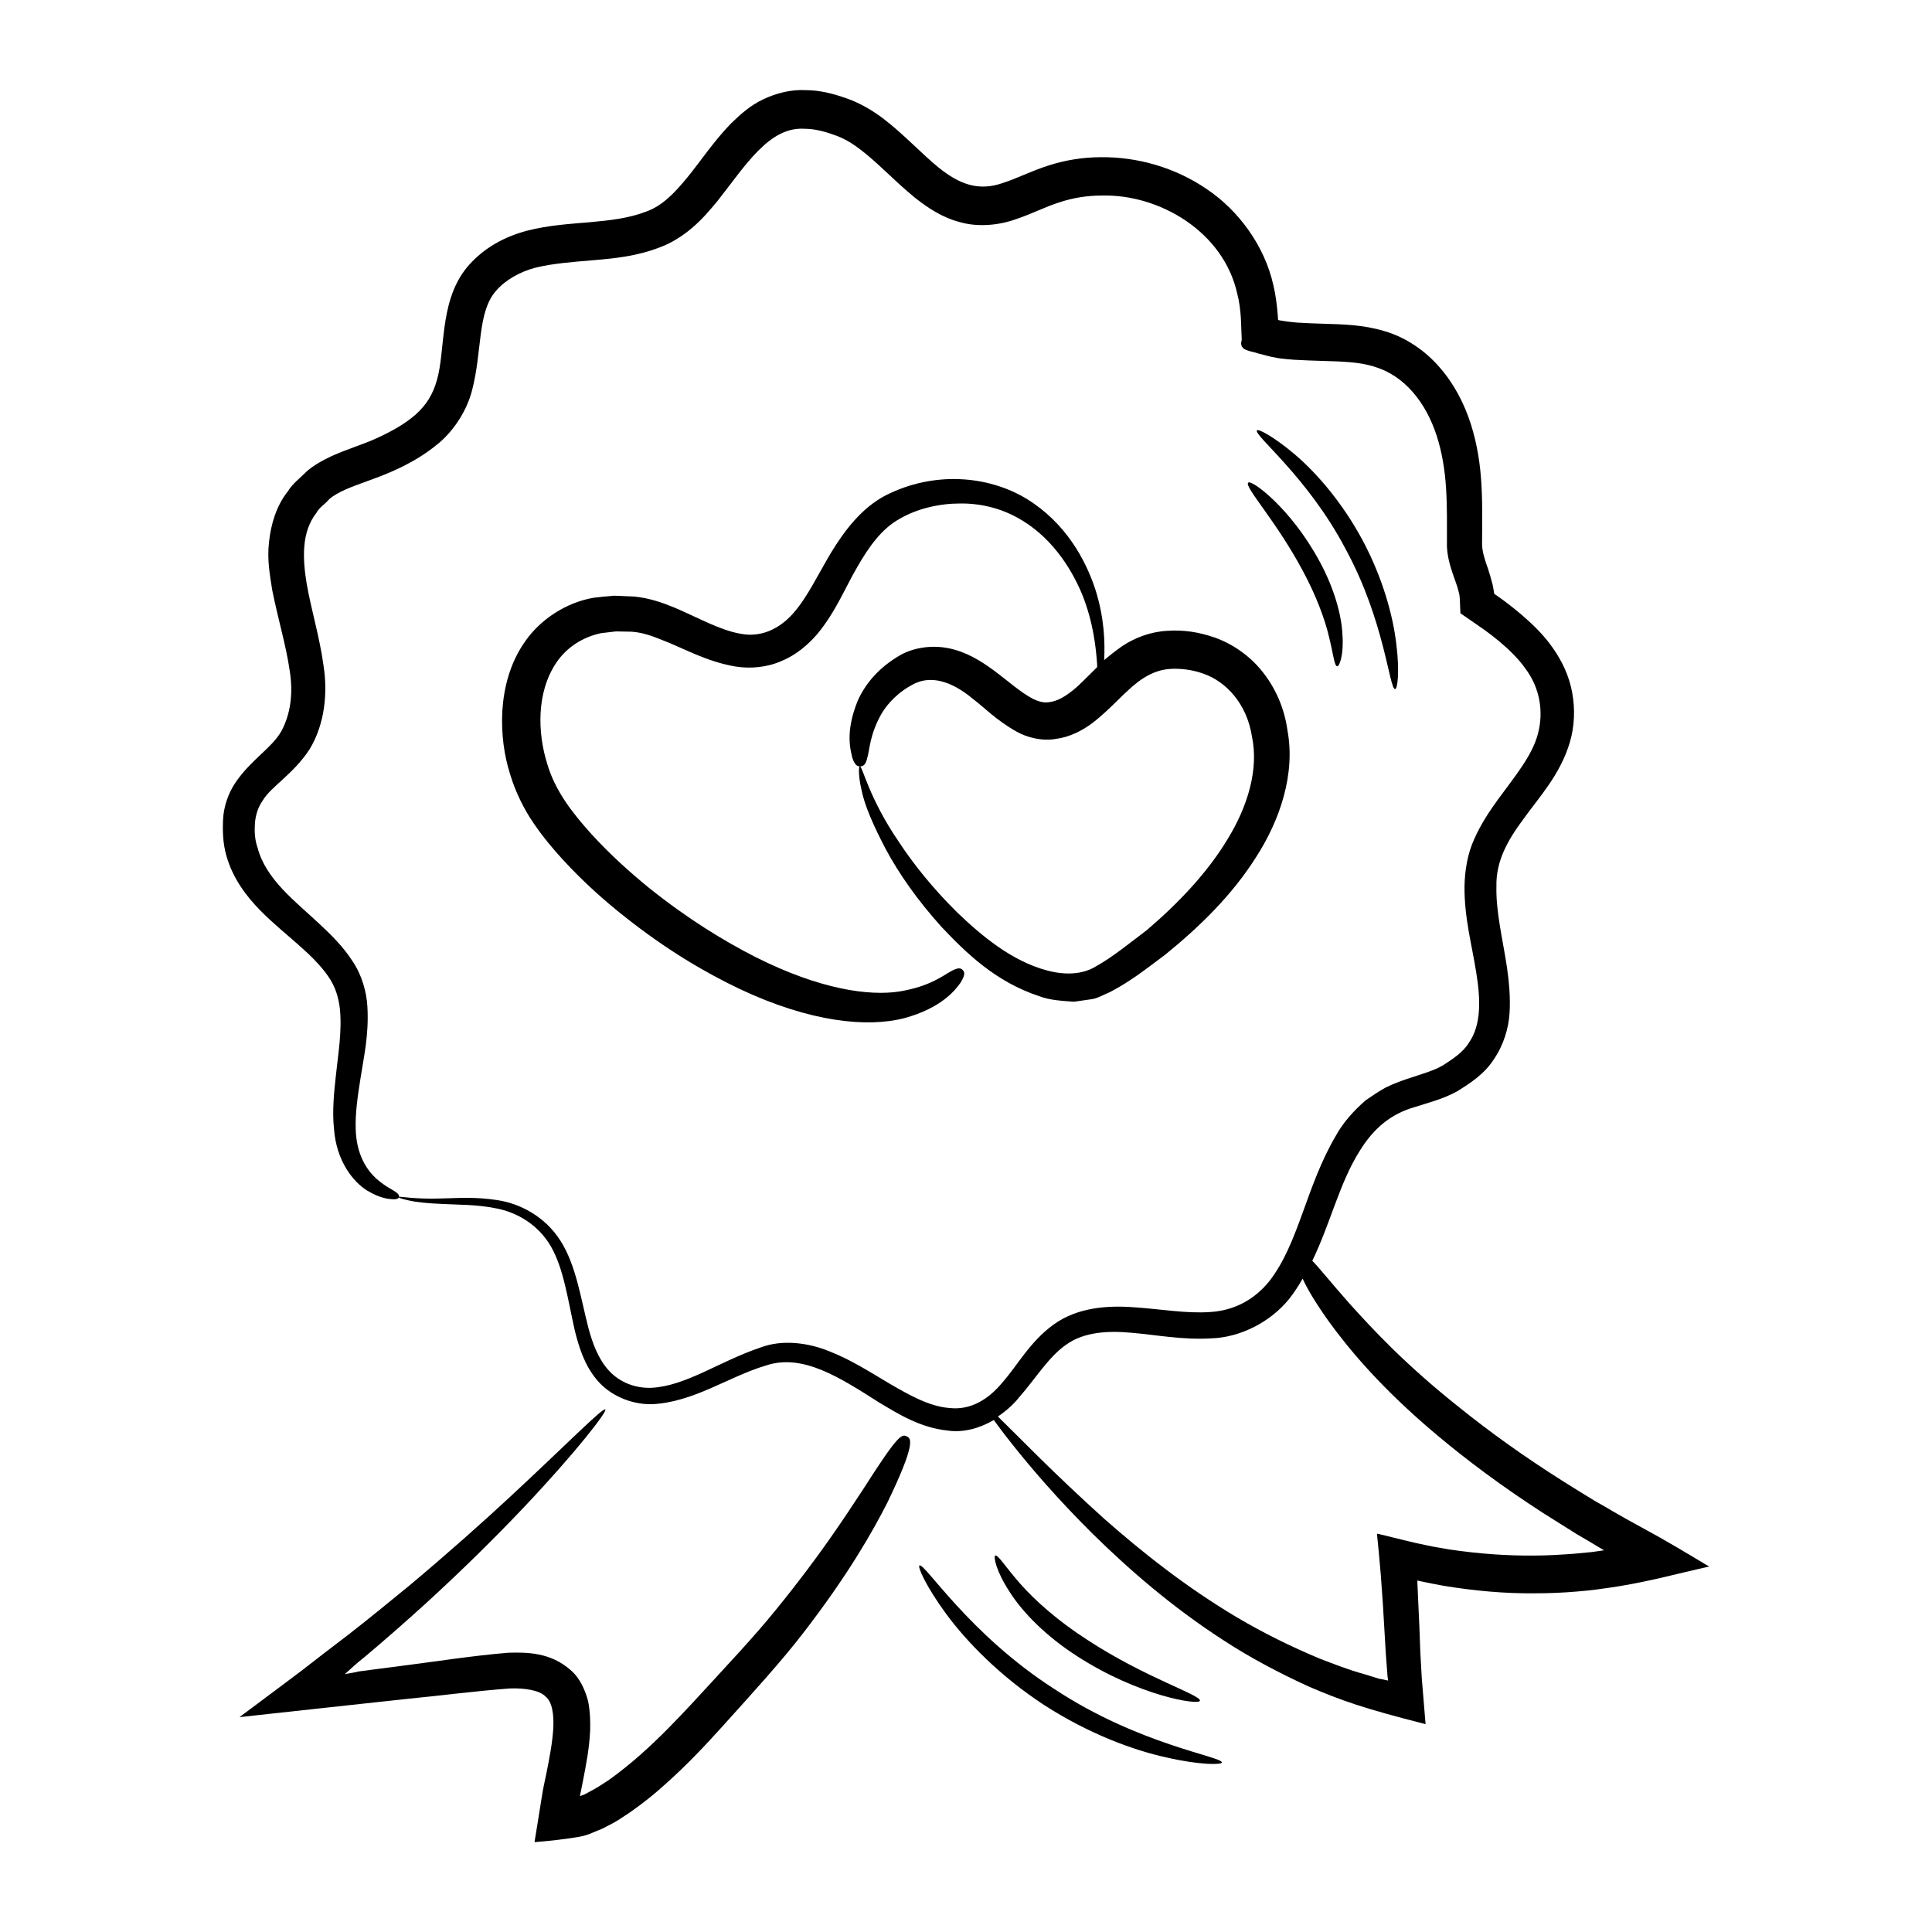 <svg xmlns="http://www.w3.org/2000/svg" id="Layer_1" viewBox="0 0 66 66"><g><path d="m18.22 28.11c.32.47.67.89 1.02 1.27.7.76 1.42 1.4 2.12 1.95 1.4 1.11 2.72 1.89 3.92 2.46 2.4 1.13 4.35 1.32 5.62.99 1.27-.35 1.74-.96 1.92-1.22.18-.3.12-.37.06-.43s-.15-.09-.41.06c-.26.14-.71.51-1.74.68-1.03.16-2.7-.06-4.91-1.17-1.1-.56-2.34-1.32-3.65-2.37-.65-.53-1.32-1.13-1.96-1.83-.64-.71-1.25-1.48-1.52-2.42-.32-1.02-.38-2.42.32-3.45.34-.5.87-.86 1.52-1l.51-.06.54.01c.32.02.67.13 1.03.28.74.28 1.51.74 2.52.91.5.08 1.08.03 1.57-.19.49-.2.9-.55 1.22-.92.63-.76.95-1.58 1.36-2.28.4-.7.84-1.32 1.46-1.66.6-.35 1.36-.52 2.05-.52.7-.01 1.37.16 1.94.47 1.15.62 1.85 1.7 2.24 2.64.38.95.47 1.81.51 2.39v.09c-.35.34-.64.66-.93.87-.24.18-.46.29-.67.32-.2.04-.36 0-.58-.1-.43-.22-.88-.63-1.34-.97-.47-.35-.99-.66-1.58-.77-.57-.11-1.16-.01-1.59.22-.8.45-1.25 1.04-1.49 1.58-.44 1.09-.24 1.69-.18 1.96.1.28.19.28.28.28.09-.01.17-.04.23-.3.08-.25.07-.77.49-1.51.21-.35.59-.76 1.15-1.03.5-.23 1.17-.13 1.96.53.41.31.81.74 1.51 1.13.34.19.86.33 1.34.24.47-.06.91-.29 1.25-.55.69-.53 1.16-1.16 1.74-1.53.29-.18.58-.29.92-.31s.75.03 1.11.16c.79.27 1.5 1.04 1.67 2.16.23 1.09-.13 2.35-.83 3.49-.69 1.15-1.69 2.2-2.77 3.12-.57.43-1.17.92-1.71 1.22-.49.31-1.11.31-1.7.15-1.2-.32-2.24-1.19-3.07-1.99-.83-.82-1.5-1.66-1.99-2.41-1.02-1.49-1.24-2.59-1.33-2.58-.03 0-.06.3.06.81.1.52.4 1.21.83 2.03.44.82 1.07 1.73 1.9 2.65.84.89 1.85 1.88 3.34 2.37.36.14.78.16 1.19.19l.63-.09c.21-.04.4-.16.6-.24.73-.38 1.27-.82 1.89-1.28 1.17-.95 2.28-2.03 3.1-3.33.82-1.27 1.35-2.85 1.07-4.34-.1-.73-.4-1.43-.85-1.99-.44-.56-1.04-.96-1.63-1.17-.55-.19-1.07-.27-1.63-.23-.57.03-1.11.24-1.53.52-.23.16-.43.32-.62.48.03-.6.01-1.43-.3-2.41-.34-1.04-1.03-2.29-2.35-3.1-1.32-.8-3.17-.95-4.81-.12-.83.43-1.42 1.22-1.87 1.96-.45.75-.81 1.53-1.3 2.08s-1.12.82-1.79.69c-.7-.12-1.43-.54-2.25-.89-.41-.17-.87-.33-1.37-.38l-.7-.03c-.24.02-.47.04-.7.07-.94.16-1.82.74-2.34 1.49-.53.75-.73 1.6-.78 2.38-.04.78.06 1.52.27 2.17.18.6.47 1.18.79 1.65z"></path><path d="m30.98 49.07c-.18-.09-.31-.05-1.49 1.8-.6.91-1.48 2.28-2.99 4.13-.75.93-1.71 1.94-2.82 3.15-.55.59-1.15 1.22-1.82 1.81-.34.3-.7.59-1.08.86-.19.12-.39.26-.59.36-.1.05-.2.12-.3.15l-.08.03c.04-.18.07-.36.11-.55.1-.52.21-1.06.24-1.69.01-.31 0-.65-.07-1.01-.1-.36-.26-.77-.6-1.06-.68-.6-1.48-.61-2.13-.59-1.3.11-2.46.3-3.73.46l-.93.12-.45.06-.08.02-.39.07.19-.17.12-.11.15-.13.27-.22c.7-.59 1.38-1.19 2.02-1.77 1.27-1.16 2.4-2.28 3.32-3.25 1.85-1.95 2.9-3.33 2.83-3.39-.08-.08-1.29 1.16-3.24 2.97-.98.91-2.15 1.95-3.45 3.04-.66.54-1.34 1.1-2.06 1.66-.55.42-1.1.84-1.65 1.27-.69.52-1.39 1.04-2.1 1.57 1.85-.2 3.73-.41 5.6-.61 1.23-.12 2.53-.29 3.64-.37.53-.02 1.03.07 1.22.28.22.17.29.61.26 1.1-.03.48-.13 1-.23 1.5l-.08.38-.04.2-.06.36c-.08.49-.15.96-.23 1.43.52-.04 1.04-.1 1.51-.18.12-.02.24-.05.37-.1l.29-.12c.15-.05.27-.13.4-.19.26-.13.48-.29.71-.44.44-.31.84-.63 1.2-.96.73-.65 1.34-1.3 1.9-1.92 1.1-1.22 2.06-2.27 2.82-3.26 1.51-1.96 2.34-3.42 2.85-4.42.98-2.03.82-2.2.67-2.27z"></path><path d="m58.31 53.47-.15-.09-.3-.18c-.2-.12-.39-.23-.59-.35-.39-.23-.78-.45-1.17-.66-.19-.11-.39-.21-.58-.32l-.42-.24c-.2-.12-.39-.23-.59-.34-.38-.23-.75-.46-1.1-.68-1.41-.89-2.56-1.73-3.52-2.5-1.93-1.53-3.04-2.75-3.79-3.58-.69-.78-1.04-1.23-1.27-1.46.63-1.3.93-2.67 1.63-3.77.46-.74 1.04-1.25 1.9-1.49.43-.14.93-.26 1.42-.53.45-.28.93-.59 1.25-1.09.33-.48.51-1.06.54-1.6s-.02-1.06-.09-1.55c-.15-.98-.38-1.9-.36-2.76-.02-.85.37-1.56.93-2.31.53-.74 1.26-1.52 1.58-2.62.16-.54.18-1.13.08-1.68-.1-.57-.35-1.09-.66-1.53-.31-.45-.69-.81-1.07-1.14-.19-.16-.39-.32-.59-.47l-.35-.25v-.03c-.01-.04-.03-.2-.05-.28-.05-.2-.11-.39-.16-.55-.12-.33-.19-.57-.2-.81 0-.6.02-1.34-.02-2.02-.07-1.38-.43-2.9-1.43-4.04-.49-.57-1.16-1.03-1.89-1.24-.73-.22-1.43-.23-2.06-.25-.32-.01-.62-.02-.92-.04-.15-.01-.29-.03-.43-.05l-.19-.03-.02-.01c-.01 0-.01 0-.01-.01l-.01-.17c-.03-.34-.07-.68-.15-1.01-.3-1.34-1.18-2.54-2.26-3.27-1.09-.75-2.38-1.11-3.62-1.1-.62 0-1.24.1-1.82.29-.59.19-1.07.44-1.51.58-.85.31-1.51.06-2.23-.52-.6-.49-1.18-1.13-1.9-1.68-.36-.27-.8-.53-1.24-.68-.43-.15-.89-.28-1.39-.28-.49-.03-1.01.1-1.45.31-.45.21-.79.52-1.11.83-.6.62-1.03 1.28-1.48 1.83-.22.27-.45.53-.68.73s-.46.35-.74.45c-.56.22-1.23.3-1.91.36-.69.06-1.41.1-2.15.29-.76.2-1.48.58-2.03 1.22-.55.65-.71 1.45-.8 2.11-.09.67-.11 1.26-.25 1.76-.14.51-.37.87-.74 1.2-.38.33-.84.58-1.32.8s-.99.36-1.56.62c-.28.13-.57.29-.83.51-.22.23-.48.41-.65.69-.4.5-.58 1.15-.64 1.73-.07.6.03 1.13.11 1.64.2 1 .47 1.88.59 2.71.14.82.03 1.54-.28 2.11-.32.57-1.01.95-1.55 1.73-.27.39-.42.86-.44 1.29-.02.42 0 .83.11 1.22.22.79.69 1.4 1.15 1.87s.93.84 1.33 1.2c.41.36.75.7 1 1.06s.35.71.4 1.1c.08.78-.06 1.56-.13 2.24-.08.69-.13 1.31-.07 1.87.08 1.13.68 1.83 1.13 2.11.46.28.75.29.9.3.15 0 .18-.04.19-.08s0-.09-.11-.17-.35-.18-.67-.46c-.3-.28-.69-.8-.7-1.75-.01-.47.06-1.03.17-1.7.1-.67.29-1.45.23-2.44-.03-.49-.19-1.07-.51-1.54-.31-.48-.71-.88-1.13-1.27-.82-.77-1.83-1.52-2.11-2.6-.1-.28-.11-.56-.09-.86.03-.29.11-.53.27-.76.29-.48 1.05-.9 1.6-1.75.52-.86.62-1.93.47-2.87-.13-.95-.41-1.86-.57-2.76-.15-.9-.18-1.79.33-2.44.09-.18.3-.3.44-.47.15-.13.34-.23.56-.33.43-.19 1-.36 1.55-.6s1.12-.55 1.64-.99c.53-.45.96-1.13 1.13-1.81.35-1.35.17-2.66.82-3.39.31-.36.81-.65 1.36-.79.58-.14 1.24-.19 1.95-.25s1.48-.13 2.28-.44c.39-.14.8-.4 1.12-.68.33-.28.59-.59.84-.89.96-1.21 1.77-2.57 3-2.48.3 0 .64.08.97.2.33.11.61.27.91.5.6.45 1.15 1.06 1.87 1.65.42.33.92.68 1.55.84.62.18 1.35.1 1.9-.1.57-.19 1.04-.44 1.5-.58.45-.15.94-.23 1.44-.23 1.97-.05 4.17 1.24 4.63 3.37.07.26.1.54.12.81l.03.75c-.12.39.32.37.58.47l.43.11.27.05c.17.02.34.04.51.05.34.02.66.03.98.04.63.02 1.23.03 1.74.19.51.15.95.44 1.32.86.75.85 1.07 2.04 1.15 3.3.04.65.03 1.25.03 2 .02.44.17.84.28 1.15.06.16.1.29.13.42.02.08.02.09.03.22l.02.48.81.56c.18.13.36.27.53.41.34.29.65.59.88.92.49.65.63 1.46.43 2.22-.2.77-.8 1.47-1.38 2.27-.29.4-.58.84-.8 1.34-.23.5-.32 1.08-.33 1.61-.01 1.08.26 2.03.4 2.94.15.91.18 1.79-.25 2.4-.19.32-.54.55-.88.77-.34.2-.77.31-1.24.47-.23.08-.48.17-.72.29-.24.13-.47.29-.69.44-.41.36-.77.76-1.01 1.2-1.03 1.74-1.26 3.67-2.28 4.98-.51.63-1.2 1-2.01 1.05-.82.06-1.68-.1-2.59-.16-.89-.07-1.94-.01-2.77.59-.81.59-1.22 1.38-1.74 1.97-.49.6-1.11.96-1.81.88-.69-.05-1.37-.44-2.03-.82-.66-.39-1.32-.82-2.06-1.11-.72-.3-1.62-.42-2.36-.14-1.43.48-2.55 1.32-3.74 1.38-.57.02-1.1-.2-1.46-.6s-.55-.93-.69-1.45c-.27-1.05-.42-2.13-.95-2.97-.54-.85-1.41-1.28-2.15-1.39-.75-.12-1.37-.07-1.87-.06-1 .04-1.53-.09-1.54-.05 0 .01.12.07.38.12.26.06.65.1 1.16.12.5.03 1.13.01 1.82.15.69.13 1.43.54 1.87 1.3.44.77.57 1.78.82 2.89.14.55.32 1.16.76 1.68.43.51 1.14.83 1.86.82 1.43-.06 2.62-.94 3.9-1.32 1.27-.43 2.56.43 3.87 1.26.67.4 1.4.86 2.34.96.55.08 1.1-.08 1.58-.36.15.21.36.49.64.84.61.77 1.53 1.85 2.73 3.04 1.21 1.19 2.7 2.5 4.5 3.66.89.58 1.87 1.1 2.9 1.57 1.1.47 1.82.73 3.98 1.28l-.13-1.58-.05-.9c-.02-.57-.04-1.13-.07-1.69l-.03-.68c0-.05 0-.05.01-.06.03.01.01.01.06.02.27.06.54.11.81.16 1.08.18 2.13.27 3.12.26.5 0 .97-.02 1.44-.06.23-.02.46-.04.68-.07.25-.04.34-.04.82-.12 1.08-.18 1.98-.43 2.96-.65.02-.01.08-.01.07-.02zm-3.51-.51c-.14.02-.28.04-.42.06-.2.02-.41.04-.63.06-.43.03-.87.06-1.34.06-.92.01-1.9-.06-2.91-.21-.25-.05-.51-.08-.76-.14-.47-.09-1.02-.24-1.53-.36-.05 0-.15-.06-.17-.02l.02.2.04.4.07.79c.02.33.05.65.07.98.03.56.07 1.12.1 1.69l.06.8.02.14-.24-.05-.06-.01-.03-.01-.1-.03-.39-.12c-.52-.14-1.02-.34-1.52-.53-.98-.41-1.93-.88-2.81-1.4-1.77-1.05-3.28-2.26-4.53-3.36-1.78-1.6-3.04-2.92-3.65-3.51.28-.19.53-.41.72-.65.58-.66 1.01-1.39 1.62-1.81.59-.42 1.39-.48 2.23-.4.84.07 1.74.25 2.72.19.99-.03 2.03-.56 2.67-1.36.17-.22.32-.45.45-.68.15.33.41.78.87 1.43.68.94 1.79 2.3 3.75 3.94.98.82 2.16 1.71 3.6 2.64.36.23.74.46 1.13.71.28.16.56.33.86.51.13.07.08.05.09.05z"></path><path d="m36.8 56.58c2.12 1.37 4.17 1.68 4.19 1.52.06-.19-1.84-.77-3.83-2.07-1-.64-1.8-1.35-2.31-1.93s-.76-1-.85-.96c-.07.03.03.54.49 1.24.44.7 1.26 1.53 2.31 2.2z"></path><path d="m36.02 57.7c-2.92-1.87-4.45-4.34-4.61-4.22-.07.04.22.71.91 1.65s1.84 2.13 3.34 3.11c1.51.98 3.05 1.55 4.2 1.8 1.14.26 1.87.25 1.88.17.04-.2-2.83-.6-5.72-2.51z"></path><path d="m45.4 21.75c.15.6.18 1 .28 1.01.08.01.23-.4.18-1.08-.03-.68-.29-1.6-.78-2.5-.98-1.82-2.34-2.82-2.44-2.69-.14.14.96 1.31 1.86 3 .46.85.76 1.66.9 2.26z"></path><path d="m47.66 23.54c.08 0 .16-.59.04-1.54-.11-.95-.46-2.25-1.15-3.54s-1.58-2.31-2.31-2.93-1.26-.89-1.3-.83c-.13.16 1.73 1.58 3.03 4.06 1.34 2.46 1.49 4.8 1.69 4.78z"></path></g></svg>